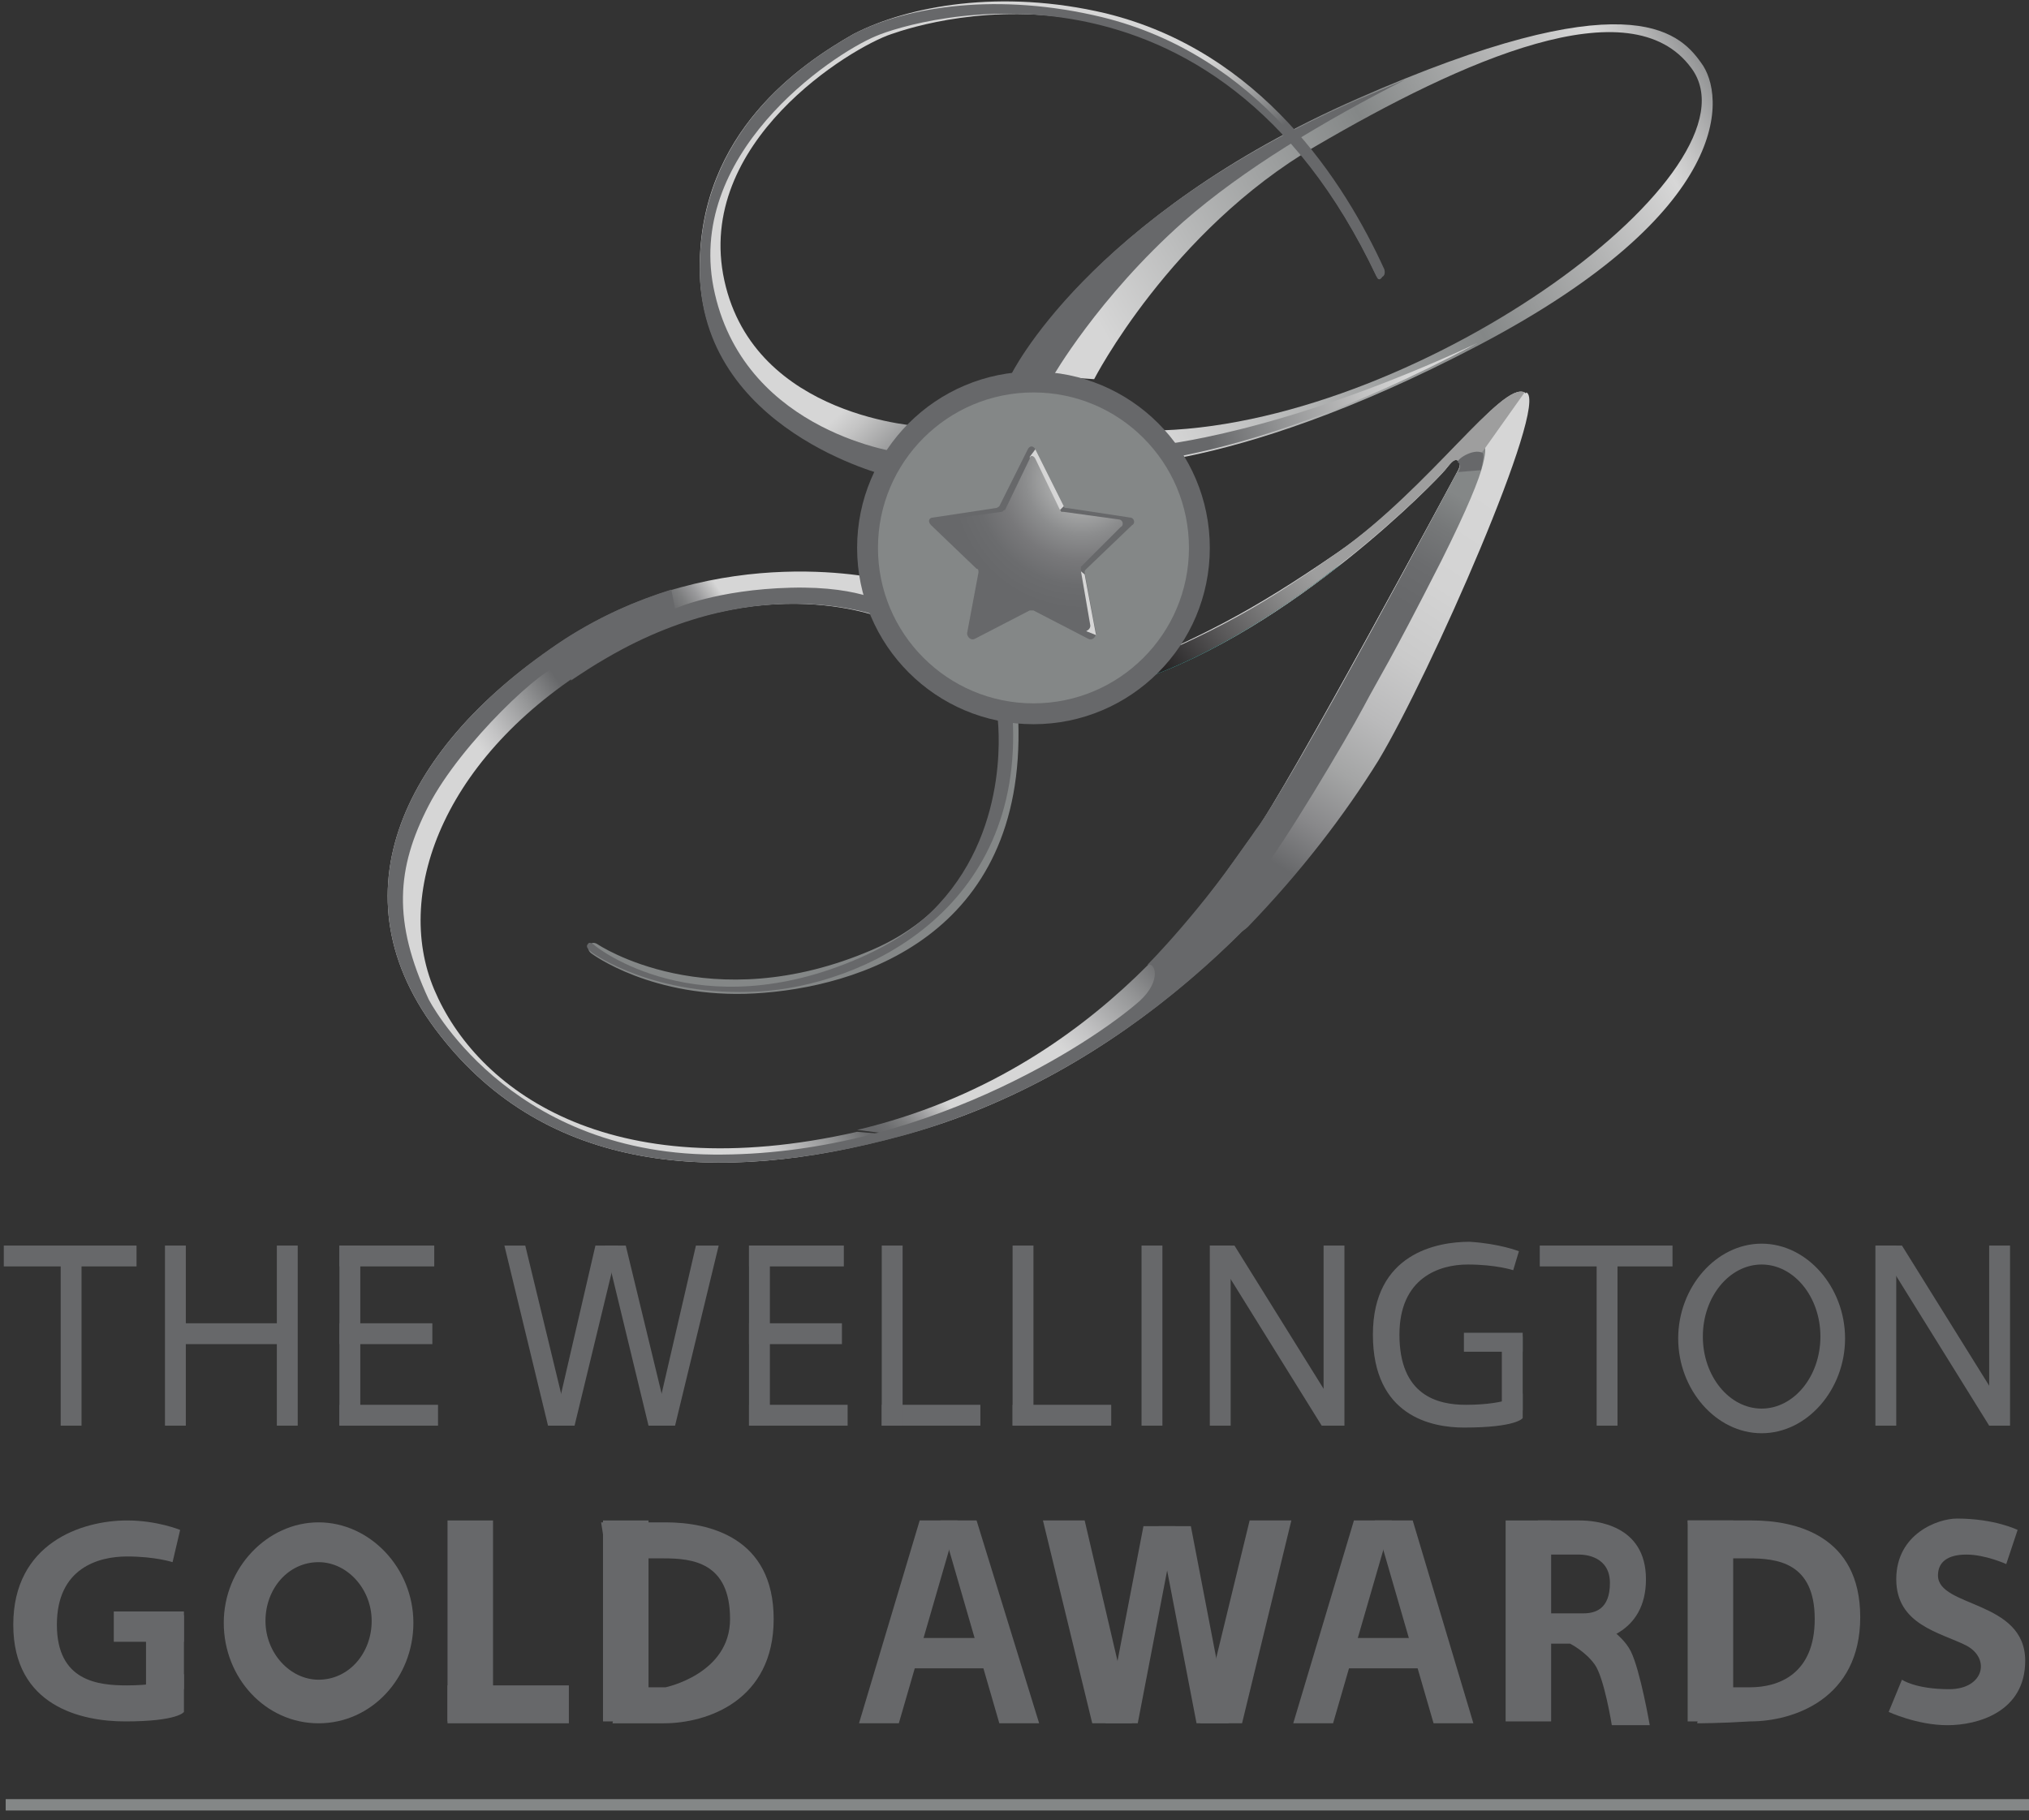 <svg enable-background="new 0 0 107 96" viewBox="0 0 107 96" xmlns="http://www.w3.org/2000/svg" xmlns:xlink="http://www.w3.org/1999/xlink"><rect x="0" y="0" width="107" height="96" fill="#333333" stroke="none"/><linearGradient id="a" gradientUnits="userSpaceOnUse" x1="66.154" x2="45.157" y1="37.687" y2="58.541"><stop offset=".045" stop-color="#d6d6d6"/><stop offset=".082" stop-color="#c4c4c4"/><stop offset=".277" stop-color="#67686a"/><stop offset=".421" stop-color="#67686a"/><stop offset=".512" stop-color="#969798"/><stop offset=".612" stop-color="#c4c4c5"/><stop offset=".662" stop-color="#d6d6d6"/><stop offset=".877" stop-color="#d6d6d6"/><stop offset=".893" stop-color="#c1c1c1"/><stop offset=".925" stop-color="#9a9a9c"/><stop offset=".955" stop-color="#7e7f80"/><stop offset=".981" stop-color="#6d6e70"/><stop offset="1" stop-color="#67686a"/></linearGradient><linearGradient id="b" gradientUnits="userSpaceOnUse" x1="59.606" x2="91.692" y1="20.032" y2="1.909"><stop offset="0" stop-color="#d6d6d6"/><stop offset=".472" stop-color="#848787"/><stop offset=".649" stop-color="#adaeae"/><stop offset=".818" stop-color="#d7d7d7"/><stop offset=".856" stop-color="#c5c5c5"/><stop offset=".931" stop-color="#969798"/><stop offset="1" stop-color="#67686a"/></linearGradient><linearGradient id="c" gradientUnits="userSpaceOnUse" x1="57.893" x2="53.212" y1="17.955" y2="13.134"><stop offset=".194" stop-color="#67686a"/><stop offset=".469" stop-color="#919293"/><stop offset=".824" stop-color="#c3c3c3"/><stop offset="1" stop-color="#d6d6d6"/></linearGradient><linearGradient id="d" gradientUnits="userSpaceOnUse" x1="78.996" x2="66.608" y1="25.899" y2="45.142"><stop offset="0" stop-color="#d6d6d6"/><stop offset=".255" stop-color="#d3d3d3"/><stop offset=".437" stop-color="#cacaca"/><stop offset=".596" stop-color="#bababb"/><stop offset=".742" stop-color="#a4a5a5"/><stop offset=".877" stop-color="#88888a"/><stop offset="1" stop-color="#67686a"/></linearGradient><linearGradient id="e" gradientUnits="userSpaceOnUse" x1="61.221" x2="74.234" y1="23.716" y2="20.001"><stop offset=".193" stop-color="#67686a"/><stop offset=".469" stop-color="#919293"/><stop offset=".824" stop-color="#c3c3c3"/><stop offset="1" stop-color="#d6d6d6"/></linearGradient><linearGradient id="f" gradientUnits="userSpaceOnUse" x1="45.545" x2="33.063" y1="42.13" y2="50.735"><stop offset="0" stop-color="#d6d6d6"/><stop offset=".025" stop-color="#c1c1c1"/><stop offset=".075" stop-color="#9a9a9c"/><stop offset=".122" stop-color="#7e7f80"/><stop offset=".163" stop-color="#6d6e70"/><stop offset=".194" stop-color="#67686a"/><stop offset=".642" stop-color="#67686a"/><stop offset=".778" stop-color="#969798"/><stop offset=".926" stop-color="#c4c4c5"/><stop offset="1" stop-color="#d6d6d6"/></linearGradient><linearGradient id="g" gradientUnits="userSpaceOnUse" x1="61.246" x2="57.927" y1="16.83" y2="22.416"><stop offset="0" stop-color="#848787"/><stop offset=".285" stop-color="#767879"/><stop offset=".638" stop-color="#6b6c6e"/><stop offset="1" stop-color="#67686a"/></linearGradient><linearGradient id="h" gradientUnits="userSpaceOnUse" x1="61.211" x2="68.497" y1="35.14" y2="29.254"><stop offset="0" stop-color="#262425"/><stop offset=".393" stop-color="#5a595a"/><stop offset=".799" stop-color="#8b8b8b"/><stop offset="1" stop-color="#9e9e9e"/></linearGradient><radialGradient id="i" cx="54.548" cy="28.862" fx="42.633" fy="30.831" gradientUnits="userSpaceOnUse" r="12.076"><stop offset="0" stop-color="#fff"/><stop offset=".002" stop-color="#fefefe"/><stop offset=".108" stop-color="#d6d6d7"/><stop offset=".219" stop-color="#b4b4b5"/><stop offset=".337" stop-color="#98999a"/><stop offset=".464" stop-color="#828385"/><stop offset=".604" stop-color="#737476"/><stop offset=".765" stop-color="#6a6b6d"/><stop offset="1" stop-color="#67686a"/></radialGradient><radialGradient id="j" cx="55.401" cy="27.881" fx="60.98" fy="21.841" gradientUnits="userSpaceOnUse" r="8.221"><stop offset="0" stop-color="#d6d6d6"/><stop offset=".024" stop-color="#d1d1d1"/><stop offset=".171" stop-color="#b5b6b6"/><stop offset=".33" stop-color="#9fa1a1"/><stop offset=".504" stop-color="#909292"/><stop offset=".706" stop-color="#878a8a"/><stop offset="1" stop-color="#848787"/></radialGradient><radialGradient id="k" cx="57.054" cy="25.236" gradientUnits="userSpaceOnUse" r="6.924"><stop offset="0" stop-color="#d6d6d6"/><stop offset=".037" stop-color="#cecece"/><stop offset=".233" stop-color="#a9aaaa"/><stop offset=".429" stop-color="#8c8d8e"/><stop offset=".624" stop-color="#78787a"/><stop offset=".815" stop-color="#6b6c6e"/><stop offset="1" stop-color="#67686a"/></radialGradient><path d="m47.6 59.9c11.6-3.2 20.3-12 25-19.8 2.7-4.5 9-18.8 7.8-19.4s-5 5.1-9.8 8.4-7.1 4.4-12.2 6.6c0 0-6.5 2.8 1.6.2 8.2-2.7 15.8-10.6 16.2-11.1s.5-.6.7-.5 0 .5 0 .5-9 16.8-10.8 19.2-7.8 12.5-20.9 15.6z" fill="url(#a)"/><path d="m57.4 24.6s7.1.7 20.6-6.4 13-13.2 11.7-14.9c-1.2-1.7-4-4.3-18.1 1.9s-18.2 14.5-18.2 14.5l4.3.3s4-7.8 11.7-12.3 16.6-8.5 19.8-4.1c3.9 5.3-14 18.6-27.9 19.1z" fill="url(#b)"/><path d="m72.6 14.6c-8.6-18.2-23.6-13.5-25.6-12.8-2.1.7-10.4 5.7-8.8 13s10.5 7.7 10.5 7.7l-1.9 2.5s-9.9-2.4-9.9-10.9c0-7.1 5.3-10.7 8.1-12.3 2.9-1.5 7.8-2.4 13.3-1.1 8.2 2 12.6 8.9 14.7 13.5 0 0 .1.3-.1.4-.2.3-.3 0-.3 0z" fill="url(#c)"/><path d="m52.7 37.7s1.2 9-6.7 12.4c-8.6 3.7-14.5-.3-14.5-.3s-.3-.2-.4.1c-.2.2.1.4.1.4s3.2 2.4 8.6 2.1 14.3-3 13.9-14.4c0 0 .2-1.3-.5-1.2-.7 0-.5.9-.5.9z" fill="#848787"/><path d="m74.1 4.2c-4.3 2.2-8.5 4.7-11.7 7.5-4.5 4-6.9 8.2-6.9 8.2l-2.2-.1s4-8.3 18.2-14.5z" fill="#67686a"/><path d="m76.9 24.8s-9 16.8-10.8 19.2c-.5.6-1.2 1.7-2.2 3s.5 3.2 1.9 1.9c2.8-2.9 5.1-5.9 6.9-8.8 2.7-4.5 9-18.8 7.8-19.4" fill="url(#d)"/><path d="m77.9 18.1c-13.5 7.2-20.6 6.4-20.6 6.4l3.6-1c.1 0 6.7-.6 17-5.4" fill="url(#e)"/><path d="m72.6 14.6c-8.6-18.2-24.3-13.6-26.4-12.7-2.4 1-10.2 6.3-8.5 13.6 1.7 7.4 9.9 8.4 9.9 8.4l-.8 1.2s-9.9-2.4-9.9-10.9c0-7.2 5.3-10.8 8.1-12.4 2.9-1.5 7.7-2.2 13.1-.9 8.2 2 12.6 8.9 14.6 13.5z" fill="#67686a"/><path d="m52.6 37.8s.8 5.7-3.1 9.9c-1 1.1-2.3 2-4.1 2.8-8.6 3.8-14-.6-14-.6s-.3-.3-.4-.1c-.2.2.3.5.3.5s3.2 2.3 8.7 2c5.4-.3 14-4.2 13.4-14.5 0 0 .1-.8-.3-.9-.5 0-.5.9-.5.9z" fill="#67686a"/><path d="m47.6 59.9c-9.9 2.7-18.8 1.9-24.4-5.3-5.8-7.4-1.9-15.3 6.6-20.9 8.2-5.3 16.9-3.1 16.9-3.1l.1 2.1s-6.5-2.9-14.9 2-11.2 12.3-9 17.5 9.1 10.5 22.3 7.5z" fill="url(#f)"/><path d="m70.8 29.7c-3 2.3-6.8 4.9-10.8 6.2-8.1 2.7-1.6-.2-1.6-.2 3.4-.7 7.6-2.6 12.4-6" fill="#005d58"/><path d="m68.3 46.1c-5 5.9-12 11.4-20.7 13.8-9.9 2.7-18.8 1.9-24.4-5.3-5.8-7.4-1.9-15.3 6.6-20.9 1.9-1.2 3.7-2 5.6-2.6l.2 1s2.2-1 6.1-1.1 5.3 1 5.3 1l-.1.7s-6.5-2.9-14.9 2c-.7.4-1.3.8-1.9 1.2 0 0 .3-.7-.5-.8s-5.3 4.1-7 7.4-1.9 6.1 0 10.2c0 0 4.1 8.1 15 8.2s20-5.9 22.5-8.1c1.2-1.1.8-2.1.4-1.9 0 0 2.9-2.9 5.7-7.1 1.9-2.4 10.8-19.2 10.8-19.2s.2-.4 0-.5.8-.8 1.3-.5c0 0 .1.1-.1.9s-.8 2.3-2.2 5.1c-2.8 5.5-3.2 6-4.1 7.7s-4.3 7.4-5.4 8.7c0 0-.4.6.1 1 .3.5 1.7-.9 1.7-.9" fill="url(#g)"/><path d="m76.9 24.8s.2-.4 0-.5-.3 0-.7.5-8.1 8.4-16.2 11.1-1.6-.2-1.6-.2c5-2.1 7.4-3.2 12.2-6.6s8.6-9 9.8-8.4l-2.2 3.1z" fill="url(#h)"/><circle cx="54.5" cy="28.9" fill="url(#i)" r="9.3"/><circle cx="54.5" cy="28.9" fill="url(#j)" r="8.2"/><path d="m54.6 23.7 1.5 3c0 .1.1.1.2.1l3.3.5c.2 0 .3.3.1.4l-2.4 2.3c-.1.1-.1.1-.1.2l.6 3.2c0 .2-.2.4-.4.3l-2.9-1.5c-.1 0-.2 0-.2 0l-2.9 1.5c-.2.1-.4-.1-.4-.3l.6-3.2c0-.1 0-.2-.1-.2l-2.4-2.3c-.2-.2-.1-.4.1-.4l3.3-.5c.1 0 .2-.1.2-.1l1.5-3c.1-.2.3-.2.4 0z" fill="#67686a"/><path d="m54.6 23.7 1.5 3-.2.2.4 1c.2 0 .3.3.1.4l.2 1.5.6.5.6 3.2-.5-.2-3-9.2z" fill="#d6d6d6"/><path d="m54.6 24.2 1.3 2.7c0 .1.1.1.2.1l2.9.4c.2 0 .3.3.1.4l-2.1 2.1v.2l.5 2.9c0 .2-.2.3-.3.3l-2.6-1.4c-.1 0-.2 0-.2 0l-2.6 1.4c-.2.1-.4-.1-.3-.3l.5-2.9c0-.1 0-.2-.1-.2l-2.1-2.1c-.1-.1-.1-.4.1-.4l2.9-.4c.1 0 .1-.1.2-.1l1.3-2.7c0-.2.2-.2.3 0z" fill="url(#k)"/><g fill="#67686a"><path d="m.2 65.7h7v1.1h-7z"/><path d="m81.2 65.7h7v1.1h-7z"/><path d="m17.9 65.7h5v1.1h-5z"/><path d="m39.5 65.7h5v1.1h-5z"/><path d="m3.2 66h1.1v9.2h-1.1z"/><path d="m77.2 70.3h3.1v1h-3.1z"/><path d="m84.2 66h1.1v9.2h-1.1z"/><path d="m79.2 70.5h1.1v3.9h-1.1z"/><path d="m9.4 69.8h5.9v1.1h-5.9z"/><path d="m8.7 65.7h1.1v9.5h-1.1z"/><path d="m14.6 65.7h1.1v9.5h-1.1z"/><path d="m26.6 65.7h1.1l2.3 9.5h-1.1z"/><path d="m55 80.2h2.2l2.5 10.7h-2.1z"/><path d="m68.1 80.2h-2.2l-2.6 10.7h2.2z"/><path d="m61.1 80.5h1.7l2 10.4h-1.7z"/><path d="m62 80.5h-1.7l-2 10.4h1.7z"/><path d="m31.9 65.7h1.1l2.3 9.5h-1.1z"/><path d="m37.9 65.7h-1.2l-2.2 9.5h1.1z"/><path d="m32.6 65.7h-1.2l-2.2 9.5h1.1z"/><path d="m17.9 69.8h4.9v1.1h-4.9z"/><path d="m17.9 74.1h5.2v1.1h-5.2z"/><path d="m17.9 65.7h1.1v9.5h-1.1z"/><path d="m39.5 69.8h4.9v1.1h-4.9z"/><path d="m39.5 74.1h5.2v1.1h-5.2z"/><path d="m39.5 65.7h1.1v9.5h-1.1z"/><path d="m46.5 74.1h5.2v1.1h-5.2z"/><path d="m46.5 65.7h1.1v9.5h-1.1z"/><path d="m53.4 74.1h5.2v1.1h-5.2z"/><path d="m53.4 65.7h1.1v9.5h-1.1z"/><path d="m60.2 65.7h1.1v9.5h-1.1z"/><path d="m63.8 65.7h1.1v9.5h-1.1z"/><path d="m63.8 65.7h1.3l5.6 9v.5h-1z"/><path d="m69.8 65.7h1.1v9.5h-1.1z"/><path d="m98.9 65.7h1.1v9.5h-1.1z"/><path d="m99 65.7h1.3l5.6 9-.1.5h-.9z"/><path d="m104.9 65.7h1.1v9.5h-1.1z"/><path d="m80.1 66-.3 1s-.9-.3-2.4-.3-3.6.7-3.6 3.7c0 3.2 2 3.7 3.5 3.7 2.3 0 3-.6 3-.6v1.3s-.3.5-3.1.5c-1.7 0-4.8-.6-4.8-4.9s3.4-4.9 5.1-4.9c1.6.1 2.6.5 2.6.5z"/><path d="m6 85h3.7v1.6h-3.7z"/><path d="m7.7 85.2h2v3.9h-2z"/><path d="m9.5 80.7-.4 1.7s-.9-.3-2.4-.3-3.7.6-3.7 3.6 2.2 3.2 3.7 3.2c2.3 0 3-.6 3-.6v2s-.3.5-3.1.5c-2.3 0-5.9-.8-5.9-5.1s3.6-5.5 6-5.5c1.6 0 2.8.5 2.8.5z"/><path d="m32.3 90.9.4-1.9h2.4s3.4-.7 3.4-3.6c0-3-2-3.2-3.5-3.2-2.3 0-3 0-3 0l-.3-1.9h3.4c2.3 0 5.7.8 5.7 5.1s-3.5 5.5-5.8 5.5c-1.5 0-2.7 0-2.7 0z"/><path d="m92.9 75.6c-2.4 0-4.4-2.3-4.4-5s2-5 4.4-5 4.4 2.3 4.4 5-2 5-4.4 5zm0-8.9c-1.7 0-3.1 1.7-3.1 3.8s1.4 3.8 3.1 3.8 3.1-1.7 3.1-3.8-1.4-3.8-3.1-3.8z"/><path d="m23.6 88.9h6.4v2h-6.4z"/><path d="m23.6 80.2h2.4v10.6h-2.4z"/><path d="m46.9 86.4h6.4v1.6h-6.4z"/><path d="m48.5 80.2h2l-3.1 10.7h-2.1z"/><path d="m51.5 80.2h-1.9l3.1 10.7h2.1z"/><path d="m69.8 86.4h6.4v1.6h-6.4z"/><path d="m71.4 80.2h2l-3.1 10.7h-2.1z"/><path d="m74.5 80.2h-2l3.1 10.7h2.1z"/><path d="m31.8 80.2h2.4v10.6h-2.4z"/><path d="m89.5 90.9.4-1.9h2.4c1.5 0 3.4-.7 3.4-3.6 0-3-2-3.2-3.5-3.2-2.3 0-3 0-3 0l-.2-2h3.4c2.3 0 5.7.8 5.7 5.1s-3.5 5.5-5.8 5.5c-1.6.1-2.8.1-2.8.1z"/><path d="m89 80.2h2.4v10.6h-2.4z"/><path d="m79.4 80.2h2.4v10.6h-2.4z"/><path d="m16.8 90.9c-2.8 0-5-2.4-5-5.3s2.3-5.3 5-5.3 5 2.4 5 5.3-2.2 5.3-5 5.3zm0-8.5c-1.6 0-2.8 1.4-2.8 3.1s1.3 3.1 2.8 3.1c1.6 0 2.8-1.4 2.8-3.1s-1.3-3.1-2.8-3.1z"/><path d="m81.1 85.1v1.6h2c1.2 0 3.7-.5 3.7-3.4s-2.7-3.1-3.5-3.1c-.6 0-2.2 0-2.2 0v1.8h2.2c.3 0 1.6.1 1.6 1.5s-.8 1.6-1.4 1.6c-.7 0-2.4 0-2.4 0"/><path d="m82.8 86.7s.8.4 1.3 1.1.9 3.2.9 3.2h2s-.5-2.9-1-3.9-1.9-1.7-1.9-1.7z"/><path d="m106.4 80.7-.6 1.8s-1.1-.5-2.1-.5-1.5.4-1.5 1.1c0 1.7 4.6 1.3 4.6 4.5 0 2.7-2.5 3.4-4.1 3.4s-3.1-.7-3.1-.7l.7-1.7s.7.5 2.5.5 2.2-1.6.9-2.3c-1.4-.7-3.7-1.1-3.7-3.5s2.2-3.2 3.2-3.2c2 0 3.2.6 3.2.6z"/><path d="m78.1 24.8c.2-.8.1-.9.1-.9-.5-.3-1.5.4-1.3.5s0 .5 0 .5z"/></g><path d="m.3 94.9h106.7v.6h-106.7z" fill="#848787"/></svg>